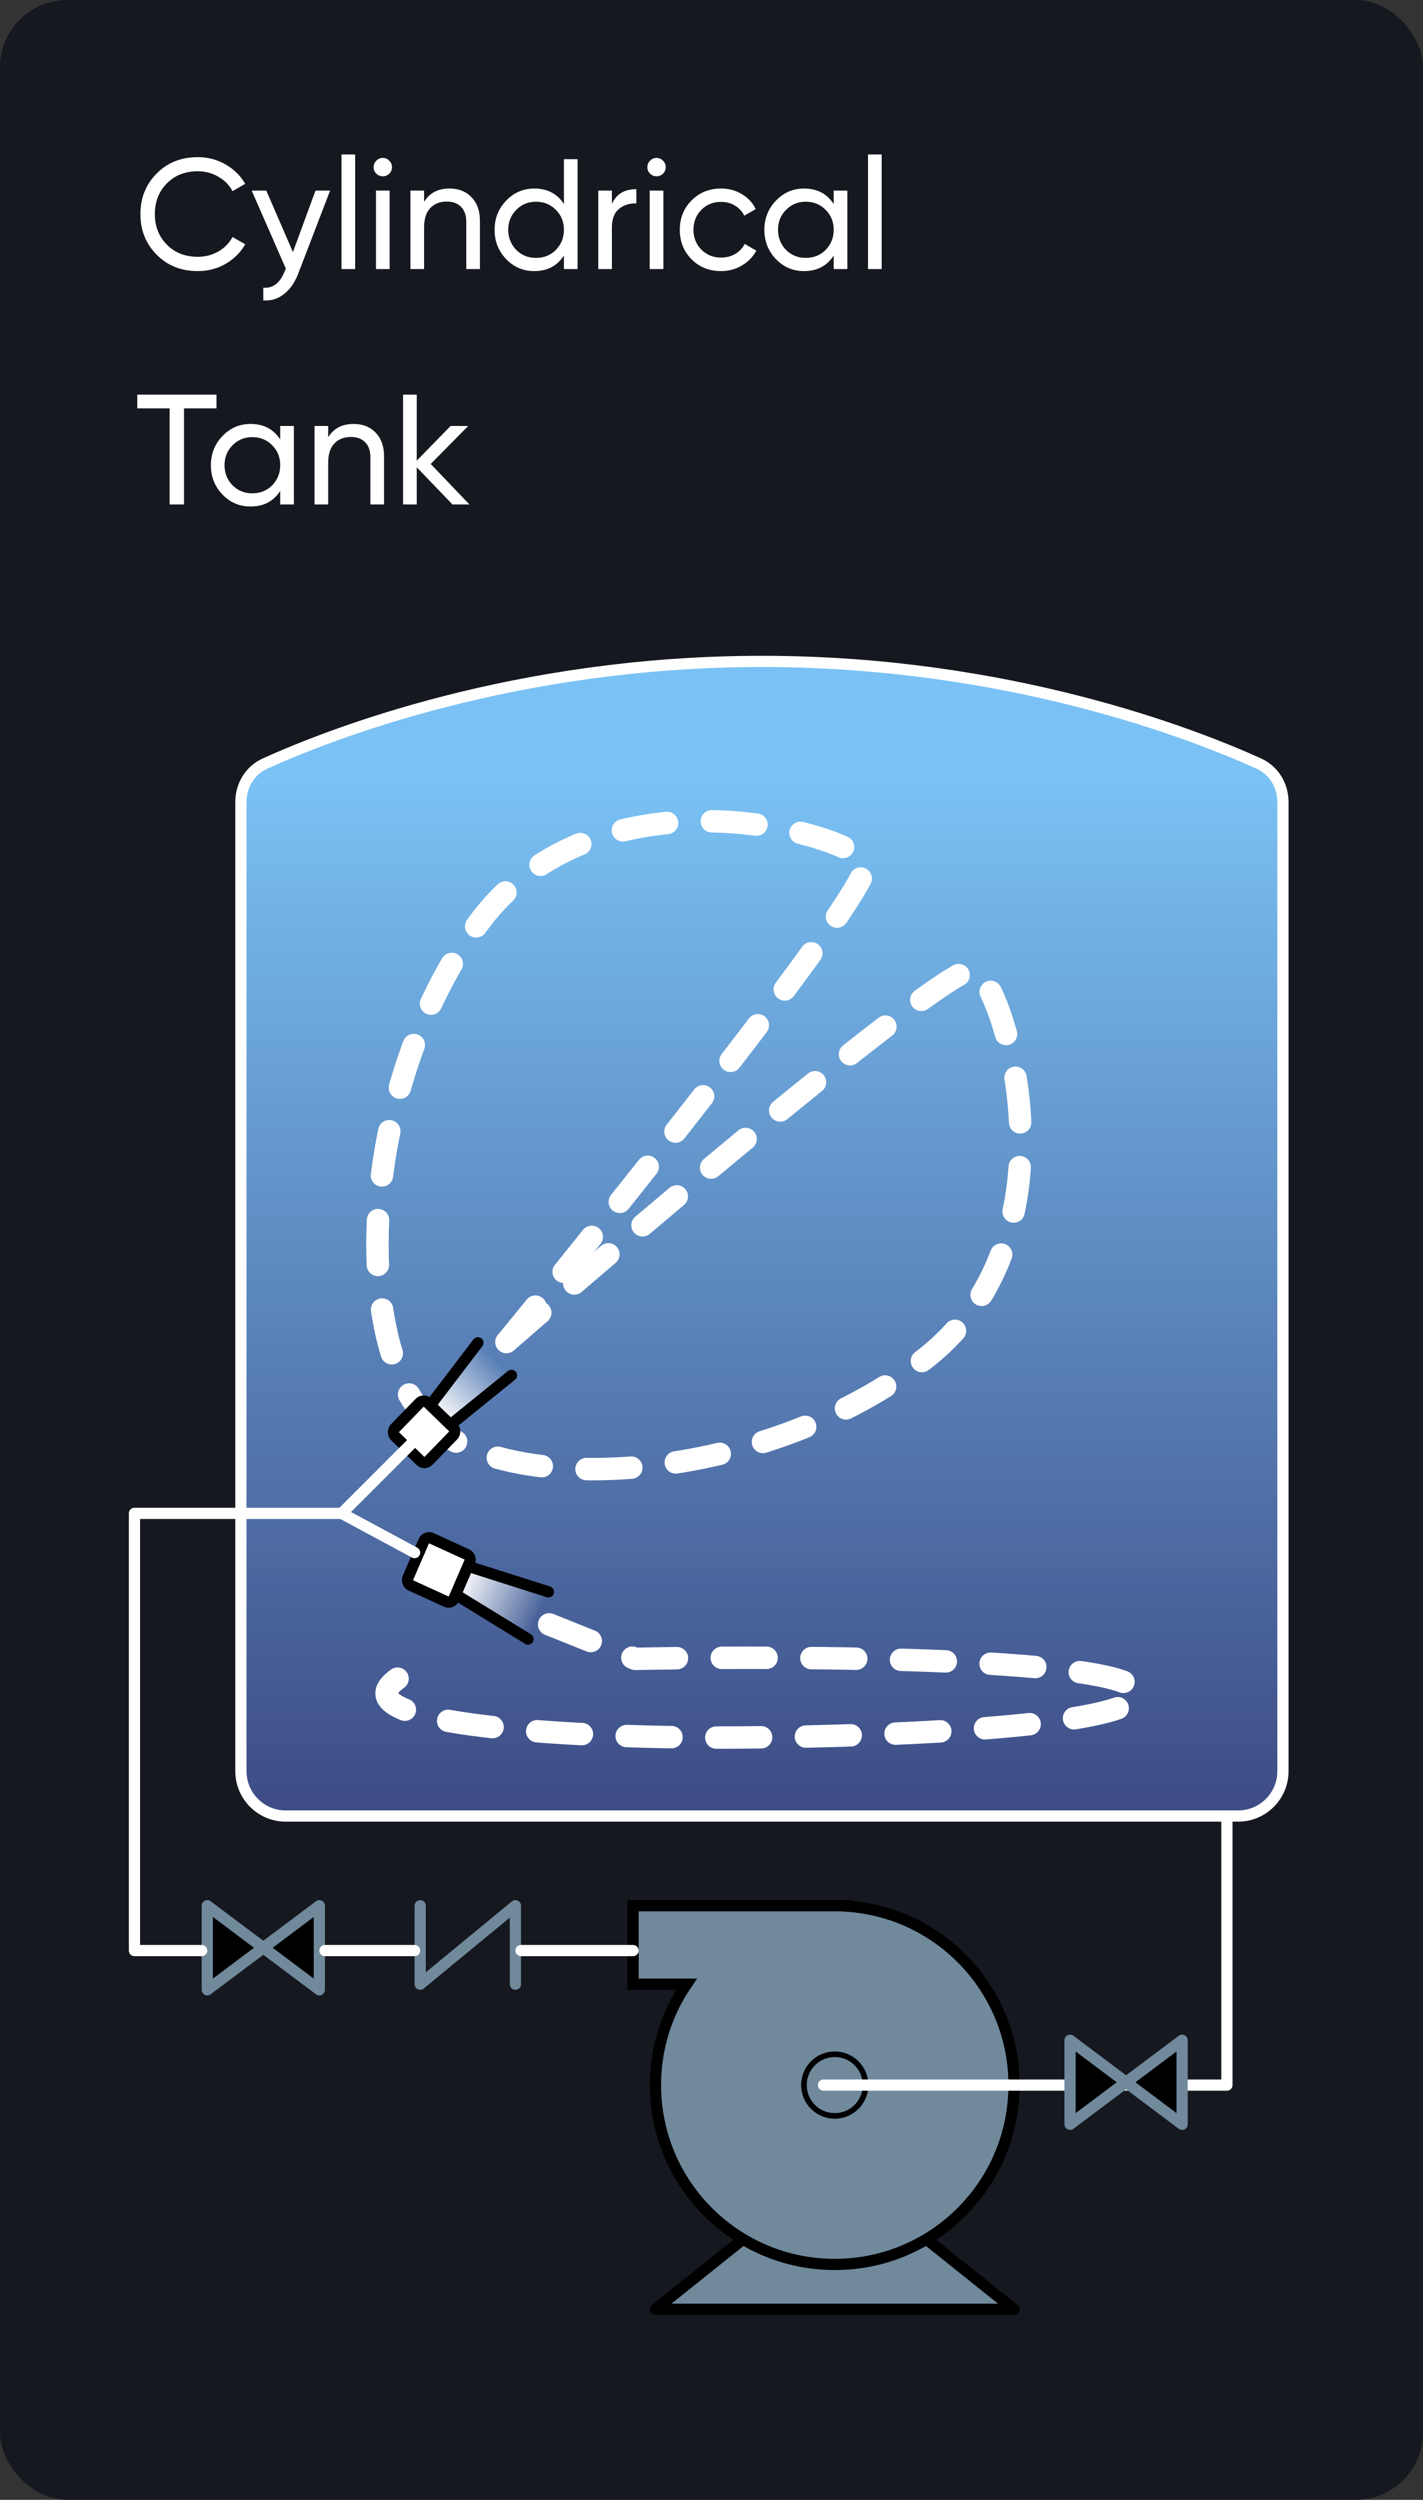 <svg width="127" height="223" viewBox="0 0 127 223" fill="none" xmlns="http://www.w3.org/2000/svg">
<rect x="0" y="0" width="127" height="223" fill="#333333" stroke="none"/>
<rect width="127" height="223" rx="6" fill="#16181F"/>
<path d="M17.656 24.182C16.163 24.182 14.935 23.692 13.974 22.712C13.013 21.741 12.532 20.537 12.532 19.1C12.532 17.663 13.013 16.459 13.974 15.488C14.935 14.508 16.163 14.018 17.656 14.018C18.543 14.018 19.364 14.233 20.12 14.662C20.876 15.091 21.464 15.67 21.884 16.398L20.75 17.056C20.47 16.515 20.05 16.085 19.49 15.768C18.939 15.441 18.328 15.278 17.656 15.278C16.517 15.278 15.593 15.642 14.884 16.37C14.175 17.089 13.82 17.999 13.82 19.1C13.82 20.192 14.175 21.097 14.884 21.816C15.593 22.544 16.517 22.908 17.656 22.908C18.328 22.908 18.939 22.749 19.49 22.432C20.05 22.105 20.47 21.676 20.75 21.144L21.884 21.788C21.473 22.516 20.89 23.099 20.134 23.538C19.387 23.967 18.561 24.182 17.656 24.182ZM26.144 22.488L28.16 17H29.462L26.606 24.434C26.298 25.227 25.873 25.829 25.332 26.24C24.8 26.66 24.188 26.847 23.498 26.8V25.666C24.356 25.731 24.986 25.255 25.388 24.238L25.514 23.972L22.462 17H23.764L26.144 22.488ZM31.697 24H30.479V13.78H31.697V24ZM34.171 15.726C33.938 15.726 33.742 15.647 33.583 15.488C33.424 15.329 33.345 15.138 33.345 14.914C33.345 14.69 33.424 14.499 33.583 14.34C33.742 14.172 33.938 14.088 34.171 14.088C34.395 14.088 34.586 14.172 34.745 14.34C34.904 14.499 34.983 14.69 34.983 14.914C34.983 15.138 34.904 15.329 34.745 15.488C34.586 15.647 34.395 15.726 34.171 15.726ZM34.773 24H33.555V17H34.773V24ZM40.117 16.818C40.938 16.818 41.596 17.079 42.091 17.602C42.586 18.115 42.833 18.815 42.833 19.702V24H41.615V19.772C41.615 19.212 41.461 18.773 41.153 18.456C40.845 18.139 40.42 17.98 39.879 17.98C39.254 17.98 38.759 18.176 38.395 18.568C38.031 18.951 37.849 19.525 37.849 20.29V24H36.631V17H37.849V18.008C38.334 17.215 39.09 16.818 40.117 16.818ZM50.329 18.204V14.2H51.547V24H50.329V22.796C49.732 23.72 48.85 24.182 47.683 24.182C46.694 24.182 45.859 23.827 45.177 23.118C44.487 22.399 44.141 21.527 44.141 20.5C44.141 19.483 44.487 18.615 45.177 17.896C45.868 17.177 46.703 16.818 47.683 16.818C48.85 16.818 49.732 17.28 50.329 18.204ZM47.837 23.006C48.547 23.006 49.139 22.768 49.615 22.292C50.091 21.797 50.329 21.2 50.329 20.5C50.329 19.791 50.091 19.198 49.615 18.722C49.139 18.237 48.547 17.994 47.837 17.994C47.137 17.994 46.549 18.237 46.073 18.722C45.597 19.198 45.359 19.791 45.359 20.5C45.359 21.2 45.597 21.797 46.073 22.292C46.549 22.768 47.137 23.006 47.837 23.006ZM54.611 17V18.176C55.012 17.308 55.74 16.874 56.795 16.874V18.148C56.197 18.12 55.684 18.279 55.255 18.624C54.825 18.969 54.611 19.525 54.611 20.29V24H53.393V17H54.611ZM58.602 15.726C58.369 15.726 58.173 15.647 58.014 15.488C57.856 15.329 57.776 15.138 57.776 14.914C57.776 14.69 57.856 14.499 58.014 14.34C58.173 14.172 58.369 14.088 58.602 14.088C58.827 14.088 59.018 14.172 59.176 14.34C59.335 14.499 59.414 14.69 59.414 14.914C59.414 15.138 59.335 15.329 59.176 15.488C59.018 15.647 58.827 15.726 58.602 15.726ZM59.205 24H57.986V17H59.205V24ZM64.353 24.182C63.298 24.182 62.421 23.832 61.721 23.132C61.021 22.423 60.671 21.545 60.671 20.5C60.671 19.455 61.021 18.582 61.721 17.882C62.421 17.173 63.298 16.818 64.353 16.818C65.043 16.818 65.664 16.986 66.215 17.322C66.765 17.649 67.176 18.092 67.447 18.652L66.425 19.24C66.247 18.867 65.972 18.568 65.599 18.344C65.235 18.12 64.819 18.008 64.353 18.008C63.653 18.008 63.065 18.246 62.589 18.722C62.122 19.207 61.889 19.8 61.889 20.5C61.889 21.191 62.122 21.779 62.589 22.264C63.065 22.74 63.653 22.978 64.353 22.978C64.819 22.978 65.239 22.871 65.613 22.656C65.986 22.432 66.271 22.133 66.467 21.76L67.503 22.362C67.195 22.922 66.761 23.365 66.201 23.692C65.641 24.019 65.025 24.182 64.353 24.182ZM74.406 18.204V17H75.624V24H74.406V22.796C73.808 23.72 72.926 24.182 71.76 24.182C70.77 24.182 69.935 23.827 69.254 23.118C68.563 22.399 68.218 21.527 68.218 20.5C68.218 19.483 68.563 18.615 69.254 17.896C69.944 17.177 70.779 16.818 71.76 16.818C72.926 16.818 73.808 17.28 74.406 18.204ZM71.913 23.006C72.623 23.006 73.216 22.768 73.692 22.292C74.168 21.797 74.406 21.2 74.406 20.5C74.406 19.791 74.168 19.198 73.692 18.722C73.216 18.237 72.623 17.994 71.913 17.994C71.213 17.994 70.626 18.237 70.15 18.722C69.674 19.198 69.436 19.791 69.436 20.5C69.436 21.2 69.674 21.797 70.15 22.292C70.626 22.768 71.213 23.006 71.913 23.006ZM78.687 24H77.469V13.78H78.687V24ZM12.252 35.2H19.322V36.432H16.424V45H15.136V36.432H12.252V35.2ZM25.009 39.204V38H26.227V45H25.009V43.796C24.412 44.72 23.53 45.182 22.363 45.182C21.374 45.182 20.538 44.827 19.857 44.118C19.166 43.399 18.821 42.527 18.821 41.5C18.821 40.483 19.166 39.615 19.857 38.896C20.548 38.177 21.383 37.818 22.363 37.818C23.53 37.818 24.412 38.28 25.009 39.204ZM22.517 44.006C23.226 44.006 23.819 43.768 24.295 43.292C24.771 42.797 25.009 42.2 25.009 41.5C25.009 40.791 24.771 40.198 24.295 39.722C23.819 39.237 23.226 38.994 22.517 38.994C21.817 38.994 21.229 39.237 20.753 39.722C20.277 40.198 20.039 40.791 20.039 41.5C20.039 42.2 20.277 42.797 20.753 43.292C21.229 43.768 21.817 44.006 22.517 44.006ZM31.558 37.818C32.38 37.818 33.038 38.079 33.532 38.602C34.027 39.115 34.274 39.815 34.274 40.702V45H33.056V40.772C33.056 40.212 32.902 39.773 32.594 39.456C32.286 39.139 31.862 38.98 31.32 38.98C30.695 38.98 30.2 39.176 29.836 39.568C29.472 39.951 29.29 40.525 29.29 41.29V45H28.072V38H29.29V39.008C29.776 38.215 30.532 37.818 31.558 37.818ZM38.439 41.388L41.897 45H40.385L37.193 41.682V45H35.975V35.2H37.193V41.094L40.217 38H41.785L38.439 41.388Z" fill="white"/>
<path d="M68.5 198H80.5L90.5 206H58.5L68.5 198Z" fill="#708A9C" stroke="black" stroke-linejoin="round"/>
<path d="M56.5 170V177H61.27C59.522 179.564 58.5 182.663 58.5 186C58.5 194.836 65.664 202 74.5 202C83.336 202 90.5 194.836 90.5 186C90.5 177.5 83.871 170.547 75.5 170.031V170H56.5Z" fill="#708A9C" stroke="black"/>
<circle cx="74.5" cy="186" r="2.75" stroke="black" stroke-width="0.5"/>
<path d="M109.5 155V186H73.5" stroke="white" stroke-linecap="round" stroke-linejoin="round"/>
<path d="M21.5 71.548C21.5 70.072 22.306 68.725 23.65 68.115C29.351 65.531 45.941 59 68 59C90.059 59 106.649 65.531 112.35 68.115C113.694 68.725 114.5 70.072 114.5 71.548V158C114.5 160.209 112.709 162 110.5 162H25.5C23.291 162 21.5 160.209 21.5 158V71.548Z" fill="url(#paint0_linear)" stroke="white"/>
<path d="M45.257 119.656C56.221 106.279 77.973 79.022 77.269 77.008C76.389 74.489 53.511 67.787 42.751 82.285C31.991 96.784 31.197 119.858 38.328 126.787" stroke="white" stroke-width="2" stroke-linecap="round" stroke-linejoin="round" stroke-dasharray="4 4"/>
<path d="M45.196 119.718C58.252 108.374 84.872 85.848 86.907 86.493C89.45 87.301 96.807 109.976 82.624 121.149C68.44 132.322 45.398 133.778 38.267 126.849" stroke="white" stroke-width="2" stroke-linecap="round" stroke-linejoin="round" stroke-dasharray="4 4"/>
<path d="M42.656 119.779L45.651 122.689L40.202 127.099L38.405 125.353L42.656 119.779Z" fill="url(#paint1_linear)"/>
<path d="M38.405 125.353L42.656 119.779M40.202 127.099L45.651 122.689" stroke="black" stroke-linecap="round" stroke-linejoin="round"/>
<rect x="37.806" y="124.771" width="4.176" height="4.176" rx="0.5" transform="rotate(44.176 37.806 124.771)" fill="white" stroke="black"/>
<path d="M37.5 170V177L46 170V177" stroke="#708A9C" stroke-linecap="round" stroke-linejoin="round"/>
<path d="M18.5 177.5V170L23.5 173.75L28.5 170V177.5L23.5 173.75L18.5 177.5Z" fill="black" stroke="#708A9C" stroke-linecap="round" stroke-linejoin="round"/>
<path d="M95.5 189.5V182L100.5 185.75L105.5 182V189.5L100.5 185.75L95.5 189.5Z" fill="black" stroke="#708A9C" stroke-linecap="round" stroke-linejoin="round"/>
<path d="M48.945 142L47.123 146.212L40.665 142.244L41.759 139.717L48.945 142Z" fill="url(#paint2_linear)"/>
<path d="M41.759 139.717L48.945 142M40.665 142.244L47.123 146.212" stroke="black" stroke-linecap="round" stroke-linejoin="round"/>
<rect width="4.589" height="4.502" rx="0.5" transform="matrix(-0.397 0.918 -0.909 -0.416 42.123 138.875)" fill="white" stroke="black"/>
<path d="M49.01 144.902L56.692 147.976C71.628 147.683 101.5 147.888 101.5 151.049C101.5 154.21 76.464 155 63.946 155C51.286 155 28.014 153.858 36.208 149.293" stroke="white" stroke-width="2" stroke-linecap="round" stroke-linejoin="round" stroke-dasharray="4 4"/>
<path d="M56.5 174H46.5M37 174H29M18 174H12V135H30.5M30.5 135L37 128.5M30.5 135L37 138.5" stroke="white" stroke-linecap="round" stroke-linejoin="round"/>
<defs>
<linearGradient id="paint0_linear" x1="68" y1="69.15" x2="68" y2="162" gradientUnits="userSpaceOnUse">
<stop stop-color="#7AC2F5"/>
<stop offset="1" stop-color="#3D4B84"/>
</linearGradient>
<linearGradient id="paint1_linear" x1="39.094" y1="126.299" x2="44.082" y2="121.165" gradientUnits="userSpaceOnUse">
<stop stop-color="white"/>
<stop offset="1" stop-color="white" stop-opacity="0"/>
</linearGradient>
<linearGradient id="paint2_linear" x1="41.06" y1="140.791" x2="48.142" y2="143.856" gradientUnits="userSpaceOnUse">
<stop stop-color="white"/>
<stop offset="1" stop-color="white" stop-opacity="0"/>
</linearGradient>
</defs>
</svg>
